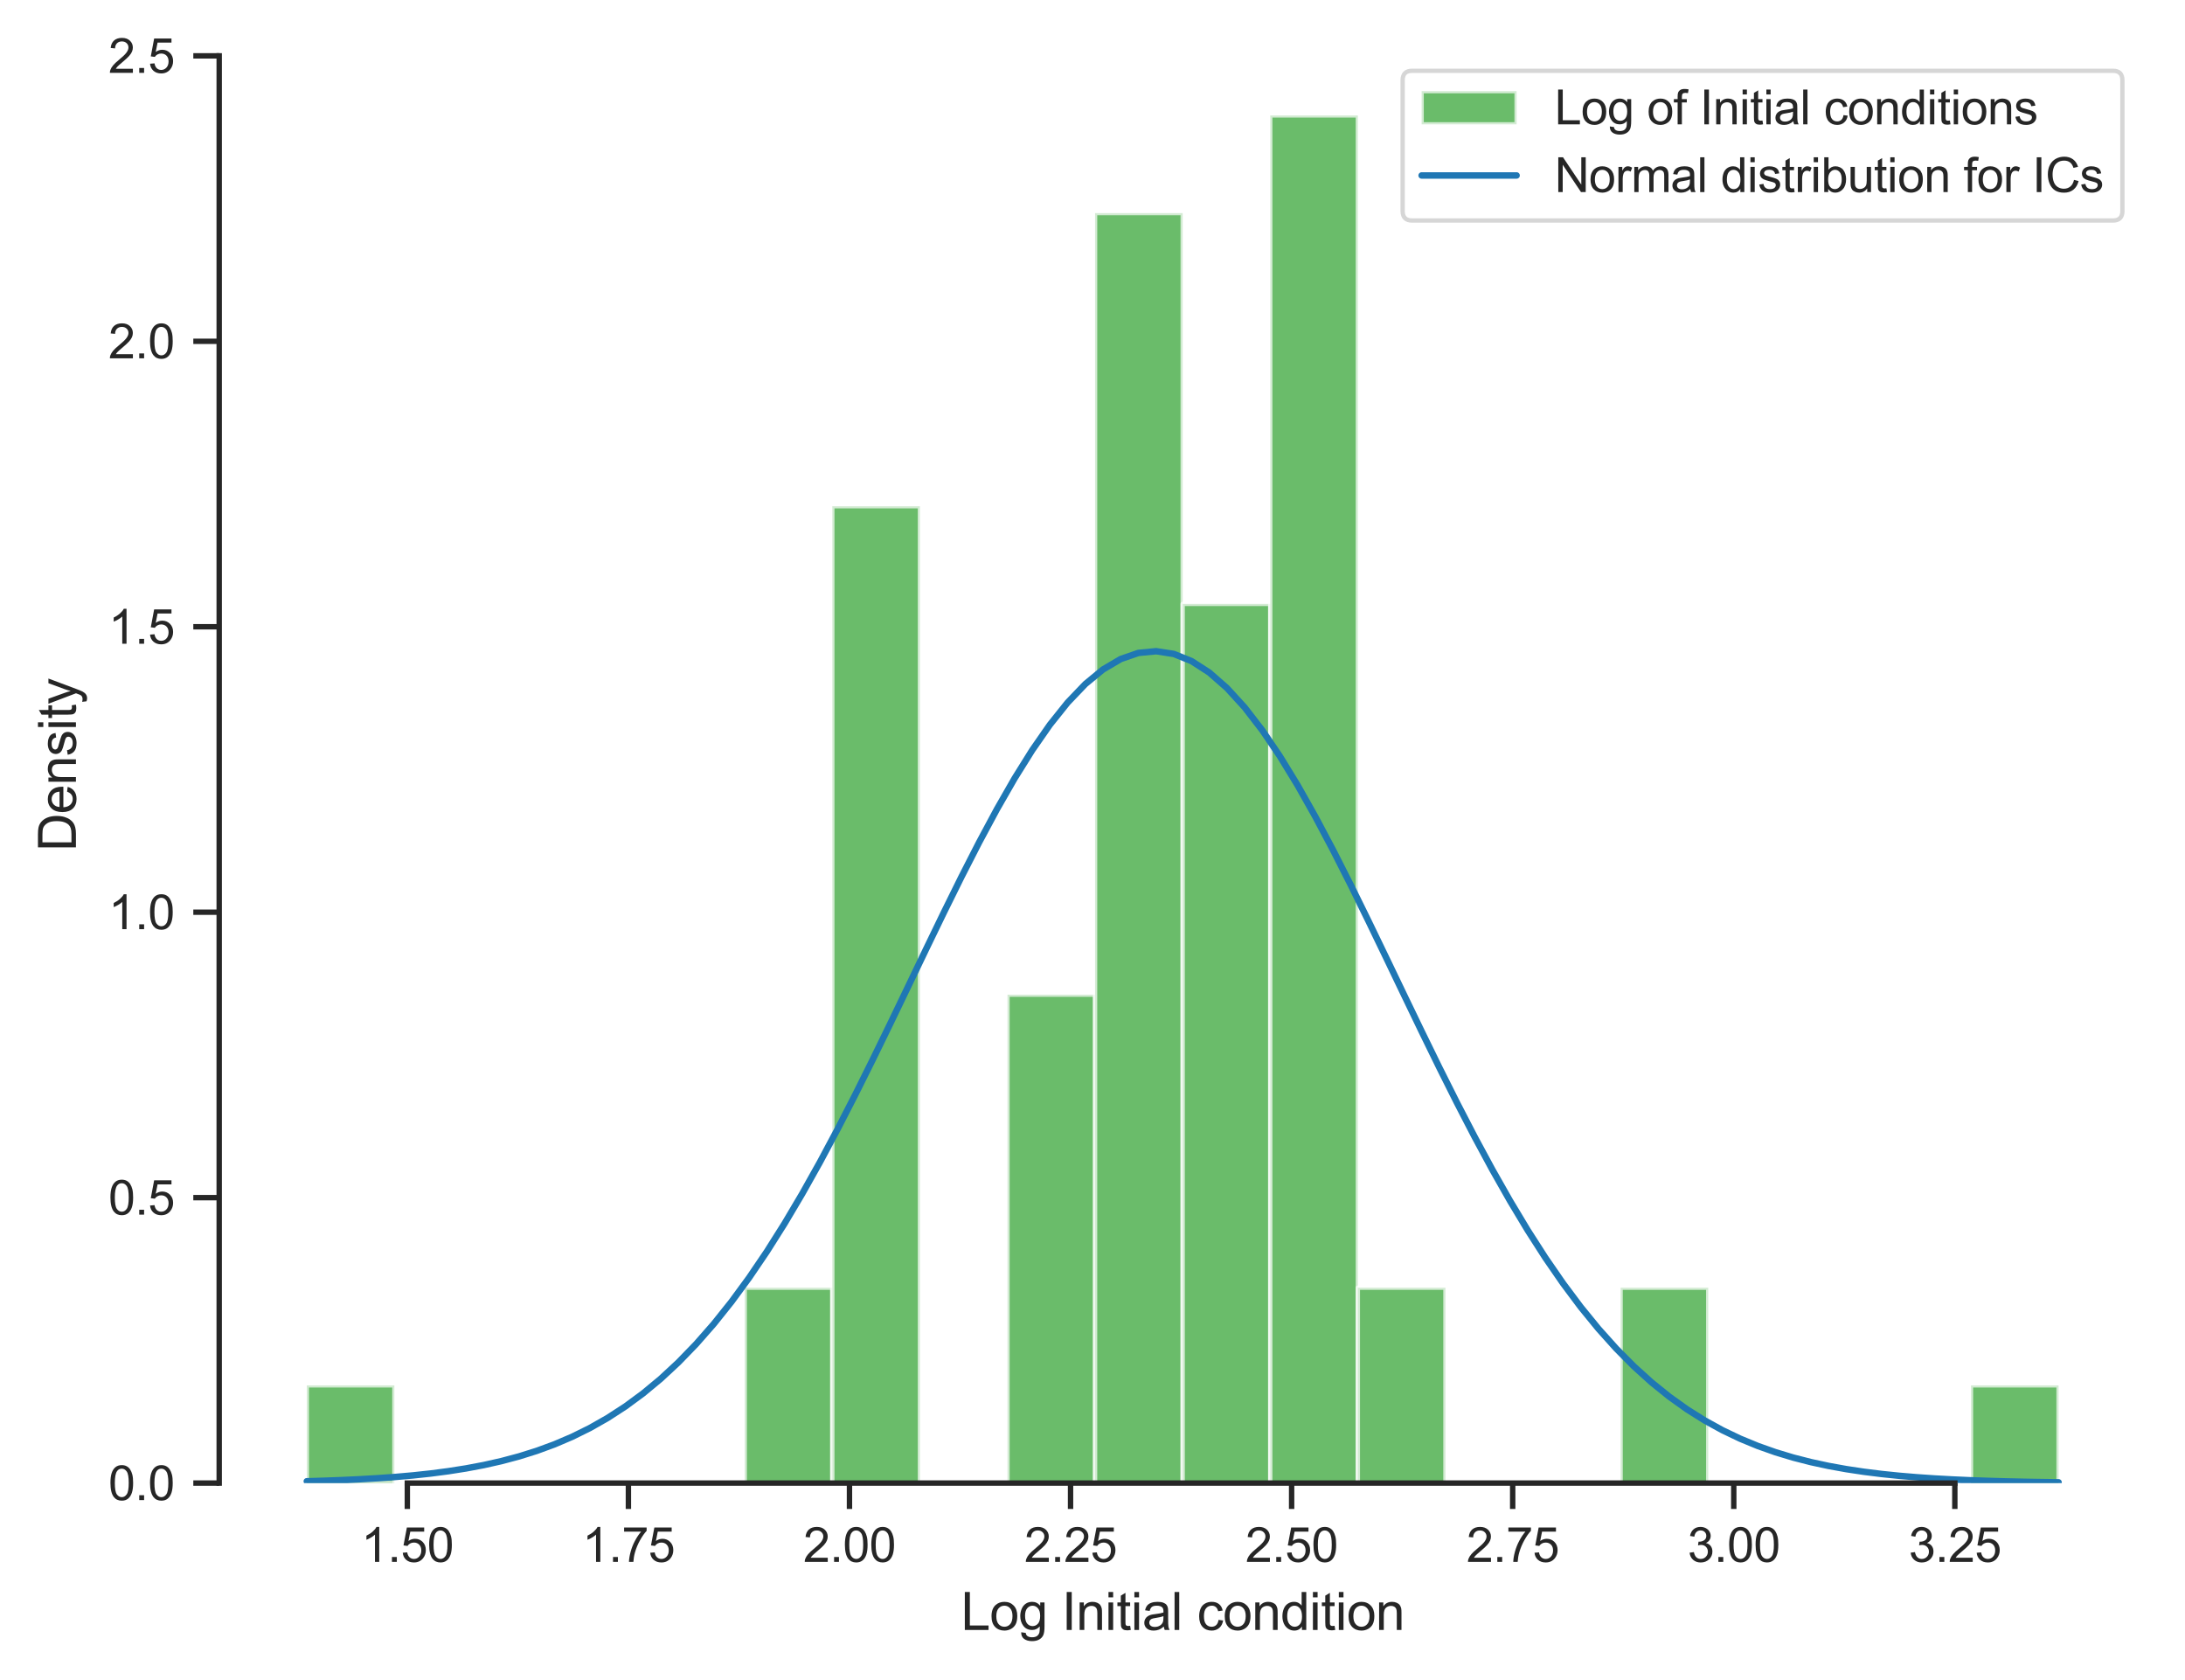 <?xml version="1.0" encoding="utf-8" standalone="no"?>
<!DOCTYPE svg PUBLIC "-//W3C//DTD SVG 1.1//EN"
  "http://www.w3.org/Graphics/SVG/1.1/DTD/svg11.dtd">
<svg xmlns:xlink="http://www.w3.org/1999/xlink" width="404.944pt" height="311.27pt" viewBox="0 0 404.944 311.27" xmlns="http://www.w3.org/2000/svg" version="1.1">
 <defs>
  <style type="text/css">*{stroke-linejoin: round; stroke-linecap: butt}</style>
 </defs>
 <g id="figure_1">
  <g id="patch_1">
   <path d="M 0 311.27 
L 404.944 311.27 
L 404.944 0 
L 0 0 
z
" style="fill: #ffffff"/>
  </g>
  <g id="axes_1">
   <g id="patch_2">
    <path d="M 40.624 274.83 
L 397.744 274.83 
L 397.744 8.718 
L 40.624 8.718 
z
" style="fill: #ffffff"/>
   </g>
   <g id="matplotlib.axis_1">
    <g id="xtick_1">
     <g id="line2d_1">
      <defs>
       <path id="m936e9c9922" d="M 0 0 
L 0 4.8 
" style="stroke: #262626"/>
      </defs>
      <g>
       <use xlink:href="#m936e9c9922" x="75.491" y="274.83" style="fill: #262626; stroke: #262626"/>
      </g>
     </g>
     <g id="text_1">
      <!-- 1.50 -->
      <g style="fill: #262626" transform="translate(66.928 289.429) scale(0.088 -0.088)">
       <defs>
        <path id="ArialMT-31" d="M 2384 0 
L 1822 0 
L 1822 3584 
Q 1619 3391 1289 3197 
Q 959 3003 697 2906 
L 697 3450 
Q 1169 3672 1522 3987 
Q 1875 4303 2022 4600 
L 2384 4600 
L 2384 0 
z
" transform="scale(0.016)"/>
        <path id="ArialMT-2e" d="M 581 0 
L 581 641 
L 1222 641 
L 1222 0 
L 581 0 
z
" transform="scale(0.016)"/>
        <path id="ArialMT-35" d="M 266 1200 
L 856 1250 
Q 922 819 1161 601 
Q 1400 384 1738 384 
Q 2144 384 2425 690 
Q 2706 997 2706 1503 
Q 2706 1984 2436 2262 
Q 2166 2541 1728 2541 
Q 1456 2541 1237 2417 
Q 1019 2294 894 2097 
L 366 2166 
L 809 4519 
L 3088 4519 
L 3088 3981 
L 1259 3981 
L 1013 2750 
Q 1425 3038 1878 3038 
Q 2478 3038 2890 2622 
Q 3303 2206 3303 1553 
Q 3303 931 2941 478 
Q 2500 -78 1738 -78 
Q 1113 -78 717 272 
Q 322 622 266 1200 
z
" transform="scale(0.016)"/>
        <path id="ArialMT-30" d="M 266 2259 
Q 266 3072 433 3567 
Q 600 4063 929 4331 
Q 1259 4600 1759 4600 
Q 2128 4600 2406 4451 
Q 2684 4303 2865 4023 
Q 3047 3744 3150 3342 
Q 3253 2941 3253 2259 
Q 3253 1453 3087 958 
Q 2922 463 2592 192 
Q 2263 -78 1759 -78 
Q 1097 -78 719 397 
Q 266 969 266 2259 
z
M 844 2259 
Q 844 1131 1108 757 
Q 1372 384 1759 384 
Q 2147 384 2411 759 
Q 2675 1134 2675 2259 
Q 2675 3391 2411 3762 
Q 2147 4134 1753 4134 
Q 1366 4134 1134 3806 
Q 844 3388 844 2259 
z
" transform="scale(0.016)"/>
       </defs>
       <use xlink:href="#ArialMT-31"/>
       <use xlink:href="#ArialMT-2e" x="55.615"/>
       <use xlink:href="#ArialMT-35" x="83.398"/>
       <use xlink:href="#ArialMT-30" x="139.014"/>
      </g>
     </g>
    </g>
    <g id="xtick_2">
     <g id="line2d_2">
      <g>
       <use xlink:href="#m936e9c9922" x="116.462" y="274.83" style="fill: #262626; stroke: #262626"/>
      </g>
     </g>
     <g id="text_2">
      <!-- 1.75 -->
      <g style="fill: #262626" transform="translate(107.899 289.429) scale(0.088 -0.088)">
       <defs>
        <path id="ArialMT-37" d="M 303 3981 
L 303 4522 
L 3269 4522 
L 3269 4084 
Q 2831 3619 2401 2847 
Q 1972 2075 1738 1259 
Q 1569 684 1522 0 
L 944 0 
Q 953 541 1156 1306 
Q 1359 2072 1739 2783 
Q 2119 3494 2547 3981 
L 303 3981 
z
" transform="scale(0.016)"/>
       </defs>
       <use xlink:href="#ArialMT-31"/>
       <use xlink:href="#ArialMT-2e" x="55.615"/>
       <use xlink:href="#ArialMT-37" x="83.398"/>
       <use xlink:href="#ArialMT-35" x="139.014"/>
      </g>
     </g>
    </g>
    <g id="xtick_3">
     <g id="line2d_3">
      <g>
       <use xlink:href="#m936e9c9922" x="157.433" y="274.83" style="fill: #262626; stroke: #262626"/>
      </g>
     </g>
     <g id="text_3">
      <!-- 2.00 -->
      <g style="fill: #262626" transform="translate(148.87 289.429) scale(0.088 -0.088)">
       <defs>
        <path id="ArialMT-32" d="M 3222 541 
L 3222 0 
L 194 0 
Q 188 203 259 391 
Q 375 700 629 1000 
Q 884 1300 1366 1694 
Q 2113 2306 2375 2664 
Q 2638 3022 2638 3341 
Q 2638 3675 2398 3904 
Q 2159 4134 1775 4134 
Q 1369 4134 1125 3890 
Q 881 3647 878 3216 
L 300 3275 
Q 359 3922 746 4261 
Q 1134 4600 1788 4600 
Q 2447 4600 2831 4234 
Q 3216 3869 3216 3328 
Q 3216 3053 3103 2787 
Q 2991 2522 2730 2228 
Q 2469 1934 1863 1422 
Q 1356 997 1212 845 
Q 1069 694 975 541 
L 3222 541 
z
" transform="scale(0.016)"/>
       </defs>
       <use xlink:href="#ArialMT-32"/>
       <use xlink:href="#ArialMT-2e" x="55.615"/>
       <use xlink:href="#ArialMT-30" x="83.398"/>
       <use xlink:href="#ArialMT-30" x="139.014"/>
      </g>
     </g>
    </g>
    <g id="xtick_4">
     <g id="line2d_4">
      <g>
       <use xlink:href="#m936e9c9922" x="198.404" y="274.83" style="fill: #262626; stroke: #262626"/>
      </g>
     </g>
     <g id="text_4">
      <!-- 2.25 -->
      <g style="fill: #262626" transform="translate(189.841 289.429) scale(0.088 -0.088)">
       <use xlink:href="#ArialMT-32"/>
       <use xlink:href="#ArialMT-2e" x="55.615"/>
       <use xlink:href="#ArialMT-32" x="83.398"/>
       <use xlink:href="#ArialMT-35" x="139.014"/>
      </g>
     </g>
    </g>
    <g id="xtick_5">
     <g id="line2d_5">
      <g>
       <use xlink:href="#m936e9c9922" x="239.375" y="274.83" style="fill: #262626; stroke: #262626"/>
      </g>
     </g>
     <g id="text_5">
      <!-- 2.50 -->
      <g style="fill: #262626" transform="translate(230.813 289.429) scale(0.088 -0.088)">
       <use xlink:href="#ArialMT-32"/>
       <use xlink:href="#ArialMT-2e" x="55.615"/>
       <use xlink:href="#ArialMT-35" x="83.398"/>
       <use xlink:href="#ArialMT-30" x="139.014"/>
      </g>
     </g>
    </g>
    <g id="xtick_6">
     <g id="line2d_6">
      <g>
       <use xlink:href="#m936e9c9922" x="280.346" y="274.83" style="fill: #262626; stroke: #262626"/>
      </g>
     </g>
     <g id="text_6">
      <!-- 2.75 -->
      <g style="fill: #262626" transform="translate(271.784 289.429) scale(0.088 -0.088)">
       <use xlink:href="#ArialMT-32"/>
       <use xlink:href="#ArialMT-2e" x="55.615"/>
       <use xlink:href="#ArialMT-37" x="83.398"/>
       <use xlink:href="#ArialMT-35" x="139.014"/>
      </g>
     </g>
    </g>
    <g id="xtick_7">
     <g id="line2d_7">
      <g>
       <use xlink:href="#m936e9c9922" x="321.317" y="274.83" style="fill: #262626; stroke: #262626"/>
      </g>
     </g>
     <g id="text_7">
      <!-- 3.00 -->
      <g style="fill: #262626" transform="translate(312.755 289.429) scale(0.088 -0.088)">
       <defs>
        <path id="ArialMT-33" d="M 269 1209 
L 831 1284 
Q 928 806 1161 595 
Q 1394 384 1728 384 
Q 2125 384 2398 659 
Q 2672 934 2672 1341 
Q 2672 1728 2419 1979 
Q 2166 2231 1775 2231 
Q 1616 2231 1378 2169 
L 1441 2663 
Q 1497 2656 1531 2656 
Q 1891 2656 2178 2843 
Q 2466 3031 2466 3422 
Q 2466 3731 2256 3934 
Q 2047 4138 1716 4138 
Q 1388 4138 1169 3931 
Q 950 3725 888 3313 
L 325 3413 
Q 428 3978 793 4289 
Q 1159 4600 1703 4600 
Q 2078 4600 2393 4439 
Q 2709 4278 2876 4000 
Q 3044 3722 3044 3409 
Q 3044 3113 2884 2869 
Q 2725 2625 2413 2481 
Q 2819 2388 3044 2092 
Q 3269 1797 3269 1353 
Q 3269 753 2831 336 
Q 2394 -81 1725 -81 
Q 1122 -81 723 278 
Q 325 638 269 1209 
z
" transform="scale(0.016)"/>
       </defs>
       <use xlink:href="#ArialMT-33"/>
       <use xlink:href="#ArialMT-2e" x="55.615"/>
       <use xlink:href="#ArialMT-30" x="83.398"/>
       <use xlink:href="#ArialMT-30" x="139.014"/>
      </g>
     </g>
    </g>
    <g id="xtick_8">
     <g id="line2d_8">
      <g>
       <use xlink:href="#m936e9c9922" x="362.288" y="274.83" style="fill: #262626; stroke: #262626"/>
      </g>
     </g>
     <g id="text_8">
      <!-- 3.25 -->
      <g style="fill: #262626" transform="translate(353.726 289.429) scale(0.088 -0.088)">
       <use xlink:href="#ArialMT-33"/>
       <use xlink:href="#ArialMT-2e" x="55.615"/>
       <use xlink:href="#ArialMT-32" x="83.398"/>
       <use xlink:href="#ArialMT-35" x="139.014"/>
      </g>
     </g>
    </g>
    <g id="text_9">
     <!-- Log Initial condition -->
     <g style="fill: #262626" transform="translate(178.091 302.049) scale(0.096 -0.096)">
      <defs>
       <path id="ArialMT-4c" d="M 469 0 
L 469 4581 
L 1075 4581 
L 1075 541 
L 3331 541 
L 3331 0 
L 469 0 
z
" transform="scale(0.016)"/>
       <path id="ArialMT-6f" d="M 213 1659 
Q 213 2581 725 3025 
Q 1153 3394 1769 3394 
Q 2453 3394 2887 2945 
Q 3322 2497 3322 1706 
Q 3322 1066 3130 698 
Q 2938 331 2570 128 
Q 2203 -75 1769 -75 
Q 1072 -75 642 372 
Q 213 819 213 1659 
z
M 791 1659 
Q 791 1022 1069 705 
Q 1347 388 1769 388 
Q 2188 388 2466 706 
Q 2744 1025 2744 1678 
Q 2744 2294 2464 2611 
Q 2184 2928 1769 2928 
Q 1347 2928 1069 2612 
Q 791 2297 791 1659 
z
" transform="scale(0.016)"/>
       <path id="ArialMT-67" d="M 319 -275 
L 866 -356 
Q 900 -609 1056 -725 
Q 1266 -881 1628 -881 
Q 2019 -881 2231 -725 
Q 2444 -569 2519 -288 
Q 2563 -116 2559 434 
Q 2191 0 1641 0 
Q 956 0 581 494 
Q 206 988 206 1678 
Q 206 2153 378 2554 
Q 550 2956 876 3175 
Q 1203 3394 1644 3394 
Q 2231 3394 2613 2919 
L 2613 3319 
L 3131 3319 
L 3131 450 
Q 3131 -325 2973 -648 
Q 2816 -972 2473 -1159 
Q 2131 -1347 1631 -1347 
Q 1038 -1347 672 -1080 
Q 306 -813 319 -275 
z
M 784 1719 
Q 784 1066 1043 766 
Q 1303 466 1694 466 
Q 2081 466 2343 764 
Q 2606 1063 2606 1700 
Q 2606 2309 2336 2618 
Q 2066 2928 1684 2928 
Q 1309 2928 1046 2623 
Q 784 2319 784 1719 
z
" transform="scale(0.016)"/>
       <path id="ArialMT-20" transform="scale(0.016)"/>
       <path id="ArialMT-49" d="M 597 0 
L 597 4581 
L 1203 4581 
L 1203 0 
L 597 0 
z
" transform="scale(0.016)"/>
       <path id="ArialMT-6e" d="M 422 0 
L 422 3319 
L 928 3319 
L 928 2847 
Q 1294 3394 1984 3394 
Q 2284 3394 2536 3286 
Q 2788 3178 2913 3003 
Q 3038 2828 3088 2588 
Q 3119 2431 3119 2041 
L 3119 0 
L 2556 0 
L 2556 2019 
Q 2556 2363 2490 2533 
Q 2425 2703 2258 2804 
Q 2091 2906 1866 2906 
Q 1506 2906 1245 2678 
Q 984 2450 984 1813 
L 984 0 
L 422 0 
z
" transform="scale(0.016)"/>
       <path id="ArialMT-69" d="M 425 3934 
L 425 4581 
L 988 4581 
L 988 3934 
L 425 3934 
z
M 425 0 
L 425 3319 
L 988 3319 
L 988 0 
L 425 0 
z
" transform="scale(0.016)"/>
       <path id="ArialMT-74" d="M 1650 503 
L 1731 6 
Q 1494 -44 1306 -44 
Q 1000 -44 831 53 
Q 663 150 594 308 
Q 525 466 525 972 
L 525 2881 
L 113 2881 
L 113 3319 
L 525 3319 
L 525 4141 
L 1084 4478 
L 1084 3319 
L 1650 3319 
L 1650 2881 
L 1084 2881 
L 1084 941 
Q 1084 700 1114 631 
Q 1144 563 1211 522 
Q 1278 481 1403 481 
Q 1497 481 1650 503 
z
" transform="scale(0.016)"/>
       <path id="ArialMT-61" d="M 2588 409 
Q 2275 144 1986 34 
Q 1697 -75 1366 -75 
Q 819 -75 525 192 
Q 231 459 231 875 
Q 231 1119 342 1320 
Q 453 1522 633 1644 
Q 813 1766 1038 1828 
Q 1203 1872 1538 1913 
Q 2219 1994 2541 2106 
Q 2544 2222 2544 2253 
Q 2544 2597 2384 2738 
Q 2169 2928 1744 2928 
Q 1347 2928 1158 2789 
Q 969 2650 878 2297 
L 328 2372 
Q 403 2725 575 2942 
Q 747 3159 1072 3276 
Q 1397 3394 1825 3394 
Q 2250 3394 2515 3294 
Q 2781 3194 2906 3042 
Q 3031 2891 3081 2659 
Q 3109 2516 3109 2141 
L 3109 1391 
Q 3109 606 3145 398 
Q 3181 191 3288 0 
L 2700 0 
Q 2613 175 2588 409 
z
M 2541 1666 
Q 2234 1541 1622 1453 
Q 1275 1403 1131 1340 
Q 988 1278 909 1158 
Q 831 1038 831 891 
Q 831 666 1001 516 
Q 1172 366 1500 366 
Q 1825 366 2078 508 
Q 2331 650 2450 897 
Q 2541 1088 2541 1459 
L 2541 1666 
z
" transform="scale(0.016)"/>
       <path id="ArialMT-6c" d="M 409 0 
L 409 4581 
L 972 4581 
L 972 0 
L 409 0 
z
" transform="scale(0.016)"/>
       <path id="ArialMT-63" d="M 2588 1216 
L 3141 1144 
Q 3050 572 2676 248 
Q 2303 -75 1759 -75 
Q 1078 -75 664 370 
Q 250 816 250 1647 
Q 250 2184 428 2587 
Q 606 2991 970 3192 
Q 1334 3394 1763 3394 
Q 2303 3394 2647 3120 
Q 2991 2847 3088 2344 
L 2541 2259 
Q 2463 2594 2264 2762 
Q 2066 2931 1784 2931 
Q 1359 2931 1093 2626 
Q 828 2322 828 1663 
Q 828 994 1084 691 
Q 1341 388 1753 388 
Q 2084 388 2306 591 
Q 2528 794 2588 1216 
z
" transform="scale(0.016)"/>
       <path id="ArialMT-64" d="M 2575 0 
L 2575 419 
Q 2259 -75 1647 -75 
Q 1250 -75 917 144 
Q 584 363 401 755 
Q 219 1147 219 1656 
Q 219 2153 384 2558 
Q 550 2963 881 3178 
Q 1213 3394 1622 3394 
Q 1922 3394 2156 3267 
Q 2391 3141 2538 2938 
L 2538 4581 
L 3097 4581 
L 3097 0 
L 2575 0 
z
M 797 1656 
Q 797 1019 1065 703 
Q 1334 388 1700 388 
Q 2069 388 2326 689 
Q 2584 991 2584 1609 
Q 2584 2291 2321 2609 
Q 2059 2928 1675 2928 
Q 1300 2928 1048 2622 
Q 797 2316 797 1656 
z
" transform="scale(0.016)"/>
      </defs>
      <use xlink:href="#ArialMT-4c"/>
      <use xlink:href="#ArialMT-6f" x="55.615"/>
      <use xlink:href="#ArialMT-67" x="111.23"/>
      <use xlink:href="#ArialMT-20" x="166.846"/>
      <use xlink:href="#ArialMT-49" x="194.629"/>
      <use xlink:href="#ArialMT-6e" x="222.412"/>
      <use xlink:href="#ArialMT-69" x="278.027"/>
      <use xlink:href="#ArialMT-74" x="300.244"/>
      <use xlink:href="#ArialMT-69" x="328.027"/>
      <use xlink:href="#ArialMT-61" x="350.244"/>
      <use xlink:href="#ArialMT-6c" x="405.859"/>
      <use xlink:href="#ArialMT-20" x="428.076"/>
      <use xlink:href="#ArialMT-63" x="455.859"/>
      <use xlink:href="#ArialMT-6f" x="505.859"/>
      <use xlink:href="#ArialMT-6e" x="561.475"/>
      <use xlink:href="#ArialMT-64" x="617.09"/>
      <use xlink:href="#ArialMT-69" x="672.705"/>
      <use xlink:href="#ArialMT-74" x="694.922"/>
      <use xlink:href="#ArialMT-69" x="722.705"/>
      <use xlink:href="#ArialMT-6f" x="744.922"/>
      <use xlink:href="#ArialMT-6e" x="800.537"/>
     </g>
    </g>
   </g>
   <g id="matplotlib.axis_2">
    <g id="ytick_1">
     <g id="line2d_9">
      <defs>
       <path id="m461102f31a" d="M 0 0 
L -4.8 0 
" style="stroke: #262626"/>
      </defs>
      <g>
       <use xlink:href="#m461102f31a" x="40.624" y="274.83" style="fill: #262626; stroke: #262626"/>
      </g>
     </g>
     <g id="text_10">
      <!-- 0.0 -->
      <g style="fill: #262626" transform="translate(20.092 277.98) scale(0.088 -0.088)">
       <use xlink:href="#ArialMT-30"/>
       <use xlink:href="#ArialMT-2e" x="55.615"/>
       <use xlink:href="#ArialMT-30" x="83.398"/>
      </g>
     </g>
    </g>
    <g id="ytick_2">
     <g id="line2d_10">
      <g>
       <use xlink:href="#m461102f31a" x="40.624" y="221.934" style="fill: #262626; stroke: #262626"/>
      </g>
     </g>
     <g id="text_11">
      <!-- 0.5 -->
      <g style="fill: #262626" transform="translate(20.092 225.083) scale(0.088 -0.088)">
       <use xlink:href="#ArialMT-30"/>
       <use xlink:href="#ArialMT-2e" x="55.615"/>
       <use xlink:href="#ArialMT-35" x="83.398"/>
      </g>
     </g>
    </g>
    <g id="ytick_3">
     <g id="line2d_11">
      <g>
       <use xlink:href="#m461102f31a" x="40.624" y="169.038" style="fill: #262626; stroke: #262626"/>
      </g>
     </g>
     <g id="text_12">
      <!-- 1.0 -->
      <g style="fill: #262626" transform="translate(20.092 172.187) scale(0.088 -0.088)">
       <use xlink:href="#ArialMT-31"/>
       <use xlink:href="#ArialMT-2e" x="55.615"/>
       <use xlink:href="#ArialMT-30" x="83.398"/>
      </g>
     </g>
    </g>
    <g id="ytick_4">
     <g id="line2d_12">
      <g>
       <use xlink:href="#m461102f31a" x="40.624" y="116.142" style="fill: #262626; stroke: #262626"/>
      </g>
     </g>
     <g id="text_13">
      <!-- 1.5 -->
      <g style="fill: #262626" transform="translate(20.092 119.291) scale(0.088 -0.088)">
       <use xlink:href="#ArialMT-31"/>
       <use xlink:href="#ArialMT-2e" x="55.615"/>
       <use xlink:href="#ArialMT-35" x="83.398"/>
      </g>
     </g>
    </g>
    <g id="ytick_5">
     <g id="line2d_13">
      <g>
       <use xlink:href="#m461102f31a" x="40.624" y="63.246" style="fill: #262626; stroke: #262626"/>
      </g>
     </g>
     <g id="text_14">
      <!-- 2.0 -->
      <g style="fill: #262626" transform="translate(20.092 66.395) scale(0.088 -0.088)">
       <use xlink:href="#ArialMT-32"/>
       <use xlink:href="#ArialMT-2e" x="55.615"/>
       <use xlink:href="#ArialMT-30" x="83.398"/>
      </g>
     </g>
    </g>
    <g id="ytick_6">
     <g id="line2d_14">
      <g>
       <use xlink:href="#m461102f31a" x="40.624" y="10.349" style="fill: #262626; stroke: #262626"/>
      </g>
     </g>
     <g id="text_15">
      <!-- 2.5 -->
      <g style="fill: #262626" transform="translate(20.092 13.499) scale(0.088 -0.088)">
       <use xlink:href="#ArialMT-32"/>
       <use xlink:href="#ArialMT-2e" x="55.615"/>
       <use xlink:href="#ArialMT-35" x="83.398"/>
      </g>
     </g>
    </g>
    <g id="text_16">
     <!-- Density -->
     <g style="fill: #262626" transform="translate(14.072 157.779) rotate(-90) scale(0.096 -0.096)">
      <defs>
       <path id="ArialMT-44" d="M 494 0 
L 494 4581 
L 2072 4581 
Q 2606 4581 2888 4516 
Q 3281 4425 3559 4188 
Q 3922 3881 4101 3404 
Q 4281 2928 4281 2316 
Q 4281 1794 4159 1391 
Q 4038 988 3847 723 
Q 3656 459 3429 307 
Q 3203 156 2883 78 
Q 2563 0 2147 0 
L 494 0 
z
M 1100 541 
L 2078 541 
Q 2531 541 2789 625 
Q 3047 709 3200 863 
Q 3416 1078 3536 1442 
Q 3656 1806 3656 2325 
Q 3656 3044 3420 3430 
Q 3184 3816 2847 3947 
Q 2603 4041 2063 4041 
L 1100 4041 
L 1100 541 
z
" transform="scale(0.016)"/>
       <path id="ArialMT-65" d="M 2694 1069 
L 3275 997 
Q 3138 488 2766 206 
Q 2394 -75 1816 -75 
Q 1088 -75 661 373 
Q 234 822 234 1631 
Q 234 2469 665 2931 
Q 1097 3394 1784 3394 
Q 2450 3394 2872 2941 
Q 3294 2488 3294 1666 
Q 3294 1616 3291 1516 
L 816 1516 
Q 847 969 1125 678 
Q 1403 388 1819 388 
Q 2128 388 2347 550 
Q 2566 713 2694 1069 
z
M 847 1978 
L 2700 1978 
Q 2663 2397 2488 2606 
Q 2219 2931 1791 2931 
Q 1403 2931 1139 2672 
Q 875 2413 847 1978 
z
" transform="scale(0.016)"/>
       <path id="ArialMT-73" d="M 197 991 
L 753 1078 
Q 800 744 1014 566 
Q 1228 388 1613 388 
Q 2000 388 2187 545 
Q 2375 703 2375 916 
Q 2375 1106 2209 1216 
Q 2094 1291 1634 1406 
Q 1016 1563 777 1677 
Q 538 1791 414 1992 
Q 291 2194 291 2438 
Q 291 2659 392 2848 
Q 494 3038 669 3163 
Q 800 3259 1026 3326 
Q 1253 3394 1513 3394 
Q 1903 3394 2198 3281 
Q 2494 3169 2634 2976 
Q 2775 2784 2828 2463 
L 2278 2388 
Q 2241 2644 2061 2787 
Q 1881 2931 1553 2931 
Q 1166 2931 1000 2803 
Q 834 2675 834 2503 
Q 834 2394 903 2306 
Q 972 2216 1119 2156 
Q 1203 2125 1616 2013 
Q 2213 1853 2448 1751 
Q 2684 1650 2818 1456 
Q 2953 1263 2953 975 
Q 2953 694 2789 445 
Q 2625 197 2315 61 
Q 2006 -75 1616 -75 
Q 969 -75 630 194 
Q 291 463 197 991 
z
" transform="scale(0.016)"/>
       <path id="ArialMT-79" d="M 397 -1278 
L 334 -750 
Q 519 -800 656 -800 
Q 844 -800 956 -737 
Q 1069 -675 1141 -563 
Q 1194 -478 1313 -144 
Q 1328 -97 1363 -6 
L 103 3319 
L 709 3319 
L 1400 1397 
Q 1534 1031 1641 628 
Q 1738 1016 1872 1384 
L 2581 3319 
L 3144 3319 
L 1881 -56 
Q 1678 -603 1566 -809 
Q 1416 -1088 1222 -1217 
Q 1028 -1347 759 -1347 
Q 597 -1347 397 -1278 
z
" transform="scale(0.016)"/>
      </defs>
      <use xlink:href="#ArialMT-44"/>
      <use xlink:href="#ArialMT-65" x="72.217"/>
      <use xlink:href="#ArialMT-6e" x="127.832"/>
      <use xlink:href="#ArialMT-73" x="183.447"/>
      <use xlink:href="#ArialMT-69" x="233.447"/>
      <use xlink:href="#ArialMT-74" x="255.664"/>
      <use xlink:href="#ArialMT-79" x="283.447"/>
     </g>
    </g>
   </g>
   <g id="patch_3">
    <path d="M 56.857 274.83 
L 73.089 274.83 
L 73.089 256.727 
L 56.857 256.727 
z
" clip-path="url(#p1c3da609ec)" style="fill: #2ca02c; opacity: 0.7; stroke: #ffffff; stroke-width: 0.8; stroke-linejoin: miter"/>
   </g>
   <g id="patch_4">
    <path d="M 73.089 274.83 
L 89.322 274.83 
L 89.322 274.83 
L 73.089 274.83 
z
" clip-path="url(#p1c3da609ec)" style="fill: #2ca02c; opacity: 0.7; stroke: #ffffff; stroke-width: 0.8; stroke-linejoin: miter"/>
   </g>
   <g id="patch_5">
    <path d="M 89.322 274.83 
L 105.555 274.83 
L 105.555 274.83 
L 89.322 274.83 
z
" clip-path="url(#p1c3da609ec)" style="fill: #2ca02c; opacity: 0.7; stroke: #ffffff; stroke-width: 0.8; stroke-linejoin: miter"/>
   </g>
   <g id="patch_6">
    <path d="M 105.555 274.83 
L 121.788 274.83 
L 121.788 274.83 
L 105.555 274.83 
z
" clip-path="url(#p1c3da609ec)" style="fill: #2ca02c; opacity: 0.7; stroke: #ffffff; stroke-width: 0.8; stroke-linejoin: miter"/>
   </g>
   <g id="patch_7">
    <path d="M 121.788 274.83 
L 138.02 274.83 
L 138.02 274.83 
L 121.788 274.83 
z
" clip-path="url(#p1c3da609ec)" style="fill: #2ca02c; opacity: 0.7; stroke: #ffffff; stroke-width: 0.8; stroke-linejoin: miter"/>
   </g>
   <g id="patch_8">
    <path d="M 138.02 274.83 
L 154.253 274.83 
L 154.253 238.624 
L 138.02 238.624 
z
" clip-path="url(#p1c3da609ec)" style="fill: #2ca02c; opacity: 0.7; stroke: #ffffff; stroke-width: 0.8; stroke-linejoin: miter"/>
   </g>
   <g id="patch_9">
    <path d="M 154.253 274.83 
L 170.486 274.83 
L 170.486 93.802 
L 154.253 93.802 
z
" clip-path="url(#p1c3da609ec)" style="fill: #2ca02c; opacity: 0.7; stroke: #ffffff; stroke-width: 0.8; stroke-linejoin: miter"/>
   </g>
   <g id="patch_10">
    <path d="M 170.486 274.83 
L 186.719 274.83 
L 186.719 274.83 
L 170.486 274.83 
z
" clip-path="url(#p1c3da609ec)" style="fill: #2ca02c; opacity: 0.7; stroke: #ffffff; stroke-width: 0.8; stroke-linejoin: miter"/>
   </g>
   <g id="patch_11">
    <path d="M 186.719 274.83 
L 202.951 274.83 
L 202.951 184.316 
L 186.719 184.316 
z
" clip-path="url(#p1c3da609ec)" style="fill: #2ca02c; opacity: 0.7; stroke: #ffffff; stroke-width: 0.8; stroke-linejoin: miter"/>
   </g>
   <g id="patch_12">
    <path d="M 202.951 274.83 
L 219.184 274.83 
L 219.184 39.493 
L 202.951 39.493 
z
" clip-path="url(#p1c3da609ec)" style="fill: #2ca02c; opacity: 0.7; stroke: #ffffff; stroke-width: 0.8; stroke-linejoin: miter"/>
   </g>
   <g id="patch_13">
    <path d="M 219.184 274.83 
L 235.417 274.83 
L 235.417 111.904 
L 219.184 111.904 
z
" clip-path="url(#p1c3da609ec)" style="fill: #2ca02c; opacity: 0.7; stroke: #ffffff; stroke-width: 0.8; stroke-linejoin: miter"/>
   </g>
   <g id="patch_14">
    <path d="M 235.417 274.83 
L 251.649 274.83 
L 251.649 21.39 
L 235.417 21.39 
z
" clip-path="url(#p1c3da609ec)" style="fill: #2ca02c; opacity: 0.7; stroke: #ffffff; stroke-width: 0.8; stroke-linejoin: miter"/>
   </g>
   <g id="patch_15">
    <path d="M 251.649 274.83 
L 267.882 274.83 
L 267.882 238.624 
L 251.649 238.624 
z
" clip-path="url(#p1c3da609ec)" style="fill: #2ca02c; opacity: 0.7; stroke: #ffffff; stroke-width: 0.8; stroke-linejoin: miter"/>
   </g>
   <g id="patch_16">
    <path d="M 267.882 274.83 
L 284.115 274.83 
L 284.115 274.83 
L 267.882 274.83 
z
" clip-path="url(#p1c3da609ec)" style="fill: #2ca02c; opacity: 0.7; stroke: #ffffff; stroke-width: 0.8; stroke-linejoin: miter"/>
   </g>
   <g id="patch_17">
    <path d="M 284.115 274.83 
L 300.348 274.83 
L 300.348 274.83 
L 284.115 274.83 
z
" clip-path="url(#p1c3da609ec)" style="fill: #2ca02c; opacity: 0.7; stroke: #ffffff; stroke-width: 0.8; stroke-linejoin: miter"/>
   </g>
   <g id="patch_18">
    <path d="M 300.348 274.83 
L 316.58 274.83 
L 316.58 238.624 
L 300.348 238.624 
z
" clip-path="url(#p1c3da609ec)" style="fill: #2ca02c; opacity: 0.7; stroke: #ffffff; stroke-width: 0.8; stroke-linejoin: miter"/>
   </g>
   <g id="patch_19">
    <path d="M 316.58 274.83 
L 332.813 274.83 
L 332.813 274.83 
L 316.58 274.83 
z
" clip-path="url(#p1c3da609ec)" style="fill: #2ca02c; opacity: 0.7; stroke: #ffffff; stroke-width: 0.8; stroke-linejoin: miter"/>
   </g>
   <g id="patch_20">
    <path d="M 332.813 274.83 
L 349.046 274.83 
L 349.046 274.83 
L 332.813 274.83 
z
" clip-path="url(#p1c3da609ec)" style="fill: #2ca02c; opacity: 0.7; stroke: #ffffff; stroke-width: 0.8; stroke-linejoin: miter"/>
   </g>
   <g id="patch_21">
    <path d="M 349.046 274.83 
L 365.279 274.83 
L 365.279 274.83 
L 349.046 274.83 
z
" clip-path="url(#p1c3da609ec)" style="fill: #2ca02c; opacity: 0.7; stroke: #ffffff; stroke-width: 0.8; stroke-linejoin: miter"/>
   </g>
   <g id="patch_22">
    <path d="M 365.279 274.83 
L 381.511 274.83 
L 381.511 256.727 
L 365.279 256.727 
z
" clip-path="url(#p1c3da609ec)" style="fill: #2ca02c; opacity: 0.7; stroke: #ffffff; stroke-width: 0.8; stroke-linejoin: miter"/>
   </g>
   <g id="line2d_15">
    <path d="M 56.857 274.493 
L 60.136 274.395 
L 63.415 274.273 
L 66.695 274.12 
L 69.974 273.93 
L 73.253 273.696 
L 76.533 273.408 
L 79.812 273.056 
L 83.091 272.628 
L 86.371 272.113 
L 89.65 271.495 
L 92.929 270.757 
L 96.209 269.883 
L 99.488 268.854 
L 102.767 267.649 
L 106.047 266.247 
L 109.326 264.627 
L 112.605 262.764 
L 115.885 260.638 
L 119.164 258.226 
L 122.444 255.507 
L 125.723 252.463 
L 129.002 249.078 
L 132.282 245.338 
L 135.561 241.235 
L 138.84 236.765 
L 142.12 231.931 
L 145.399 226.739 
L 148.678 221.207 
L 151.958 215.357 
L 155.237 209.22 
L 158.516 202.835 
L 161.796 196.25 
L 165.075 189.519 
L 168.354 182.706 
L 171.634 175.878 
L 174.913 169.111 
L 178.192 162.482 
L 181.472 156.075 
L 184.751 149.97 
L 188.03 144.251 
L 191.31 138.998 
L 194.589 134.286 
L 197.868 130.185 
L 201.148 126.758 
L 204.427 124.057 
L 207.706 122.125 
L 210.986 120.992 
L 214.265 120.677 
L 217.544 121.184 
L 220.824 122.505 
L 224.103 124.619 
L 227.382 127.493 
L 230.662 131.082 
L 233.941 135.331 
L 237.22 140.176 
L 240.5 145.545 
L 243.779 151.361 
L 247.058 157.543 
L 250.338 164.01 
L 253.617 170.678 
L 256.896 177.466 
L 260.176 184.297 
L 263.455 191.097 
L 266.734 197.799 
L 270.014 204.342 
L 273.293 210.673 
L 276.572 216.746 
L 279.852 222.525 
L 283.131 227.98 
L 286.41 233.089 
L 289.69 237.84 
L 292.969 242.224 
L 296.248 246.242 
L 299.528 249.898 
L 302.807 253.203 
L 306.086 256.169 
L 309.366 258.814 
L 312.645 261.158 
L 315.924 263.221 
L 319.204 265.025 
L 322.483 266.593 
L 325.763 267.947 
L 329.042 269.109 
L 332.321 270.1 
L 335.601 270.941 
L 338.88 271.649 
L 342.159 272.242 
L 345.439 272.735 
L 348.718 273.144 
L 351.997 273.48 
L 355.277 273.755 
L 358.556 273.978 
L 361.835 274.159 
L 365.115 274.304 
L 368.394 274.42 
L 371.673 274.512 
L 374.953 274.585 
L 378.232 274.642 
L 381.511 274.687 
" clip-path="url(#p1c3da609ec)" style="fill: none; stroke: #1f77b4; stroke-width: 1.2; stroke-linecap: round"/>
   </g>
   <g id="patch_23">
    <path d="M 40.624 274.83 
L 40.624 10.349 
" style="fill: none; stroke: #262626; stroke-linejoin: miter; stroke-linecap: square"/>
   </g>
   <g id="patch_24">
    <path d="M 75.491 274.83 
L 362.288 274.83 
" style="fill: none; stroke: #262626; stroke-linejoin: miter; stroke-linecap: square"/>
   </g>
   <g id="legend_1">
    <g id="patch_25">
     <path d="M 261.71 40.864 
L 391.584 40.864 
Q 393.344 40.864 393.344 39.104 
L 393.344 14.878 
Q 393.344 13.118 391.584 13.118 
L 261.71 13.118 
Q 259.95 13.118 259.95 14.878 
L 259.95 39.104 
Q 259.95 40.864 261.71 40.864 
z
" style="fill: #ffffff; opacity: 0.8; stroke: #cccccc; stroke-width: 0.8; stroke-linejoin: miter"/>
    </g>
    <g id="patch_26">
     <path d="M 263.47 23.044 
L 281.07 23.044 
L 281.07 16.884 
L 263.47 16.884 
z
" style="fill: #2ca02c; opacity: 0.7; stroke: #ffffff; stroke-width: 0.8; stroke-linejoin: miter"/>
    </g>
    <g id="text_17">
     <!-- Log of Initial conditions -->
     <g style="fill: #262626" transform="translate(288.11 23.044) scale(0.088 -0.088)">
      <defs>
       <path id="ArialMT-66" d="M 556 0 
L 556 2881 
L 59 2881 
L 59 3319 
L 556 3319 
L 556 3672 
Q 556 4006 616 4169 
Q 697 4388 901 4523 
Q 1106 4659 1475 4659 
Q 1713 4659 2000 4603 
L 1916 4113 
Q 1741 4144 1584 4144 
Q 1328 4144 1222 4034 
Q 1116 3925 1116 3625 
L 1116 3319 
L 1763 3319 
L 1763 2881 
L 1116 2881 
L 1116 0 
L 556 0 
z
" transform="scale(0.016)"/>
      </defs>
      <use xlink:href="#ArialMT-4c"/>
      <use xlink:href="#ArialMT-6f" x="55.615"/>
      <use xlink:href="#ArialMT-67" x="111.23"/>
      <use xlink:href="#ArialMT-20" x="166.846"/>
      <use xlink:href="#ArialMT-6f" x="194.629"/>
      <use xlink:href="#ArialMT-66" x="250.244"/>
      <use xlink:href="#ArialMT-20" x="278.027"/>
      <use xlink:href="#ArialMT-49" x="305.811"/>
      <use xlink:href="#ArialMT-6e" x="333.594"/>
      <use xlink:href="#ArialMT-69" x="389.209"/>
      <use xlink:href="#ArialMT-74" x="411.426"/>
      <use xlink:href="#ArialMT-69" x="439.209"/>
      <use xlink:href="#ArialMT-61" x="461.426"/>
      <use xlink:href="#ArialMT-6c" x="517.041"/>
      <use xlink:href="#ArialMT-20" x="539.258"/>
      <use xlink:href="#ArialMT-63" x="567.041"/>
      <use xlink:href="#ArialMT-6f" x="617.041"/>
      <use xlink:href="#ArialMT-6e" x="672.656"/>
      <use xlink:href="#ArialMT-64" x="728.271"/>
      <use xlink:href="#ArialMT-69" x="783.887"/>
      <use xlink:href="#ArialMT-74" x="806.104"/>
      <use xlink:href="#ArialMT-69" x="833.887"/>
      <use xlink:href="#ArialMT-6f" x="856.104"/>
      <use xlink:href="#ArialMT-6e" x="911.719"/>
      <use xlink:href="#ArialMT-73" x="967.334"/>
     </g>
    </g>
    <g id="line2d_16">
     <path d="M 263.47 32.515 
L 272.27 32.515 
L 281.07 32.515 
" style="fill: none; stroke: #1f77b4; stroke-width: 1.2; stroke-linecap: round"/>
    </g>
    <g id="text_18">
     <!-- Normal distribution for ICs -->
     <g style="fill: #262626" transform="translate(288.11 35.595) scale(0.088 -0.088)">
      <defs>
       <path id="ArialMT-4e" d="M 488 0 
L 488 4581 
L 1109 4581 
L 3516 984 
L 3516 4581 
L 4097 4581 
L 4097 0 
L 3475 0 
L 1069 3600 
L 1069 0 
L 488 0 
z
" transform="scale(0.016)"/>
       <path id="ArialMT-72" d="M 416 0 
L 416 3319 
L 922 3319 
L 922 2816 
Q 1116 3169 1280 3281 
Q 1444 3394 1641 3394 
Q 1925 3394 2219 3213 
L 2025 2691 
Q 1819 2813 1613 2813 
Q 1428 2813 1281 2702 
Q 1134 2591 1072 2394 
Q 978 2094 978 1738 
L 978 0 
L 416 0 
z
" transform="scale(0.016)"/>
       <path id="ArialMT-6d" d="M 422 0 
L 422 3319 
L 925 3319 
L 925 2853 
Q 1081 3097 1340 3245 
Q 1600 3394 1931 3394 
Q 2300 3394 2536 3241 
Q 2772 3088 2869 2813 
Q 3263 3394 3894 3394 
Q 4388 3394 4653 3120 
Q 4919 2847 4919 2278 
L 4919 0 
L 4359 0 
L 4359 2091 
Q 4359 2428 4304 2576 
Q 4250 2725 4106 2815 
Q 3963 2906 3769 2906 
Q 3419 2906 3187 2673 
Q 2956 2441 2956 1928 
L 2956 0 
L 2394 0 
L 2394 2156 
Q 2394 2531 2256 2718 
Q 2119 2906 1806 2906 
Q 1569 2906 1367 2781 
Q 1166 2656 1075 2415 
Q 984 2175 984 1722 
L 984 0 
L 422 0 
z
" transform="scale(0.016)"/>
       <path id="ArialMT-62" d="M 941 0 
L 419 0 
L 419 4581 
L 981 4581 
L 981 2947 
Q 1338 3394 1891 3394 
Q 2197 3394 2470 3270 
Q 2744 3147 2920 2923 
Q 3097 2700 3197 2384 
Q 3297 2069 3297 1709 
Q 3297 856 2875 390 
Q 2453 -75 1863 -75 
Q 1275 -75 941 416 
L 941 0 
z
M 934 1684 
Q 934 1088 1097 822 
Q 1363 388 1816 388 
Q 2184 388 2453 708 
Q 2722 1028 2722 1663 
Q 2722 2313 2464 2622 
Q 2206 2931 1841 2931 
Q 1472 2931 1203 2611 
Q 934 2291 934 1684 
z
" transform="scale(0.016)"/>
       <path id="ArialMT-75" d="M 2597 0 
L 2597 488 
Q 2209 -75 1544 -75 
Q 1250 -75 995 37 
Q 741 150 617 320 
Q 494 491 444 738 
Q 409 903 409 1263 
L 409 3319 
L 972 3319 
L 972 1478 
Q 972 1038 1006 884 
Q 1059 663 1231 536 
Q 1403 409 1656 409 
Q 1909 409 2131 539 
Q 2353 669 2445 892 
Q 2538 1116 2538 1541 
L 2538 3319 
L 3100 3319 
L 3100 0 
L 2597 0 
z
" transform="scale(0.016)"/>
       <path id="ArialMT-43" d="M 3763 1606 
L 4369 1453 
Q 4178 706 3683 314 
Q 3188 -78 2472 -78 
Q 1731 -78 1267 223 
Q 803 525 561 1097 
Q 319 1669 319 2325 
Q 319 3041 592 3573 
Q 866 4106 1370 4382 
Q 1875 4659 2481 4659 
Q 3169 4659 3637 4309 
Q 4106 3959 4291 3325 
L 3694 3184 
Q 3534 3684 3231 3912 
Q 2928 4141 2469 4141 
Q 1941 4141 1586 3887 
Q 1231 3634 1087 3207 
Q 944 2781 944 2328 
Q 944 1744 1114 1308 
Q 1284 872 1643 656 
Q 2003 441 2422 441 
Q 2931 441 3284 734 
Q 3638 1028 3763 1606 
z
" transform="scale(0.016)"/>
      </defs>
      <use xlink:href="#ArialMT-4e"/>
      <use xlink:href="#ArialMT-6f" x="72.217"/>
      <use xlink:href="#ArialMT-72" x="127.832"/>
      <use xlink:href="#ArialMT-6d" x="161.133"/>
      <use xlink:href="#ArialMT-61" x="244.434"/>
      <use xlink:href="#ArialMT-6c" x="300.049"/>
      <use xlink:href="#ArialMT-20" x="322.266"/>
      <use xlink:href="#ArialMT-64" x="350.049"/>
      <use xlink:href="#ArialMT-69" x="405.664"/>
      <use xlink:href="#ArialMT-73" x="427.881"/>
      <use xlink:href="#ArialMT-74" x="477.881"/>
      <use xlink:href="#ArialMT-72" x="505.664"/>
      <use xlink:href="#ArialMT-69" x="538.965"/>
      <use xlink:href="#ArialMT-62" x="561.182"/>
      <use xlink:href="#ArialMT-75" x="616.797"/>
      <use xlink:href="#ArialMT-74" x="672.412"/>
      <use xlink:href="#ArialMT-69" x="700.195"/>
      <use xlink:href="#ArialMT-6f" x="722.412"/>
      <use xlink:href="#ArialMT-6e" x="778.027"/>
      <use xlink:href="#ArialMT-20" x="833.643"/>
      <use xlink:href="#ArialMT-66" x="861.426"/>
      <use xlink:href="#ArialMT-6f" x="889.209"/>
      <use xlink:href="#ArialMT-72" x="944.824"/>
      <use xlink:href="#ArialMT-20" x="978.125"/>
      <use xlink:href="#ArialMT-49" x="1005.908"/>
      <use xlink:href="#ArialMT-43" x="1033.691"/>
      <use xlink:href="#ArialMT-73" x="1105.908"/>
     </g>
    </g>
   </g>
  </g>
 </g>
 <defs>
  <clipPath id="p1c3da609ec">
   <rect x="40.624" y="8.718" width="357.12" height="266.112"/>
  </clipPath>
 </defs>
</svg>